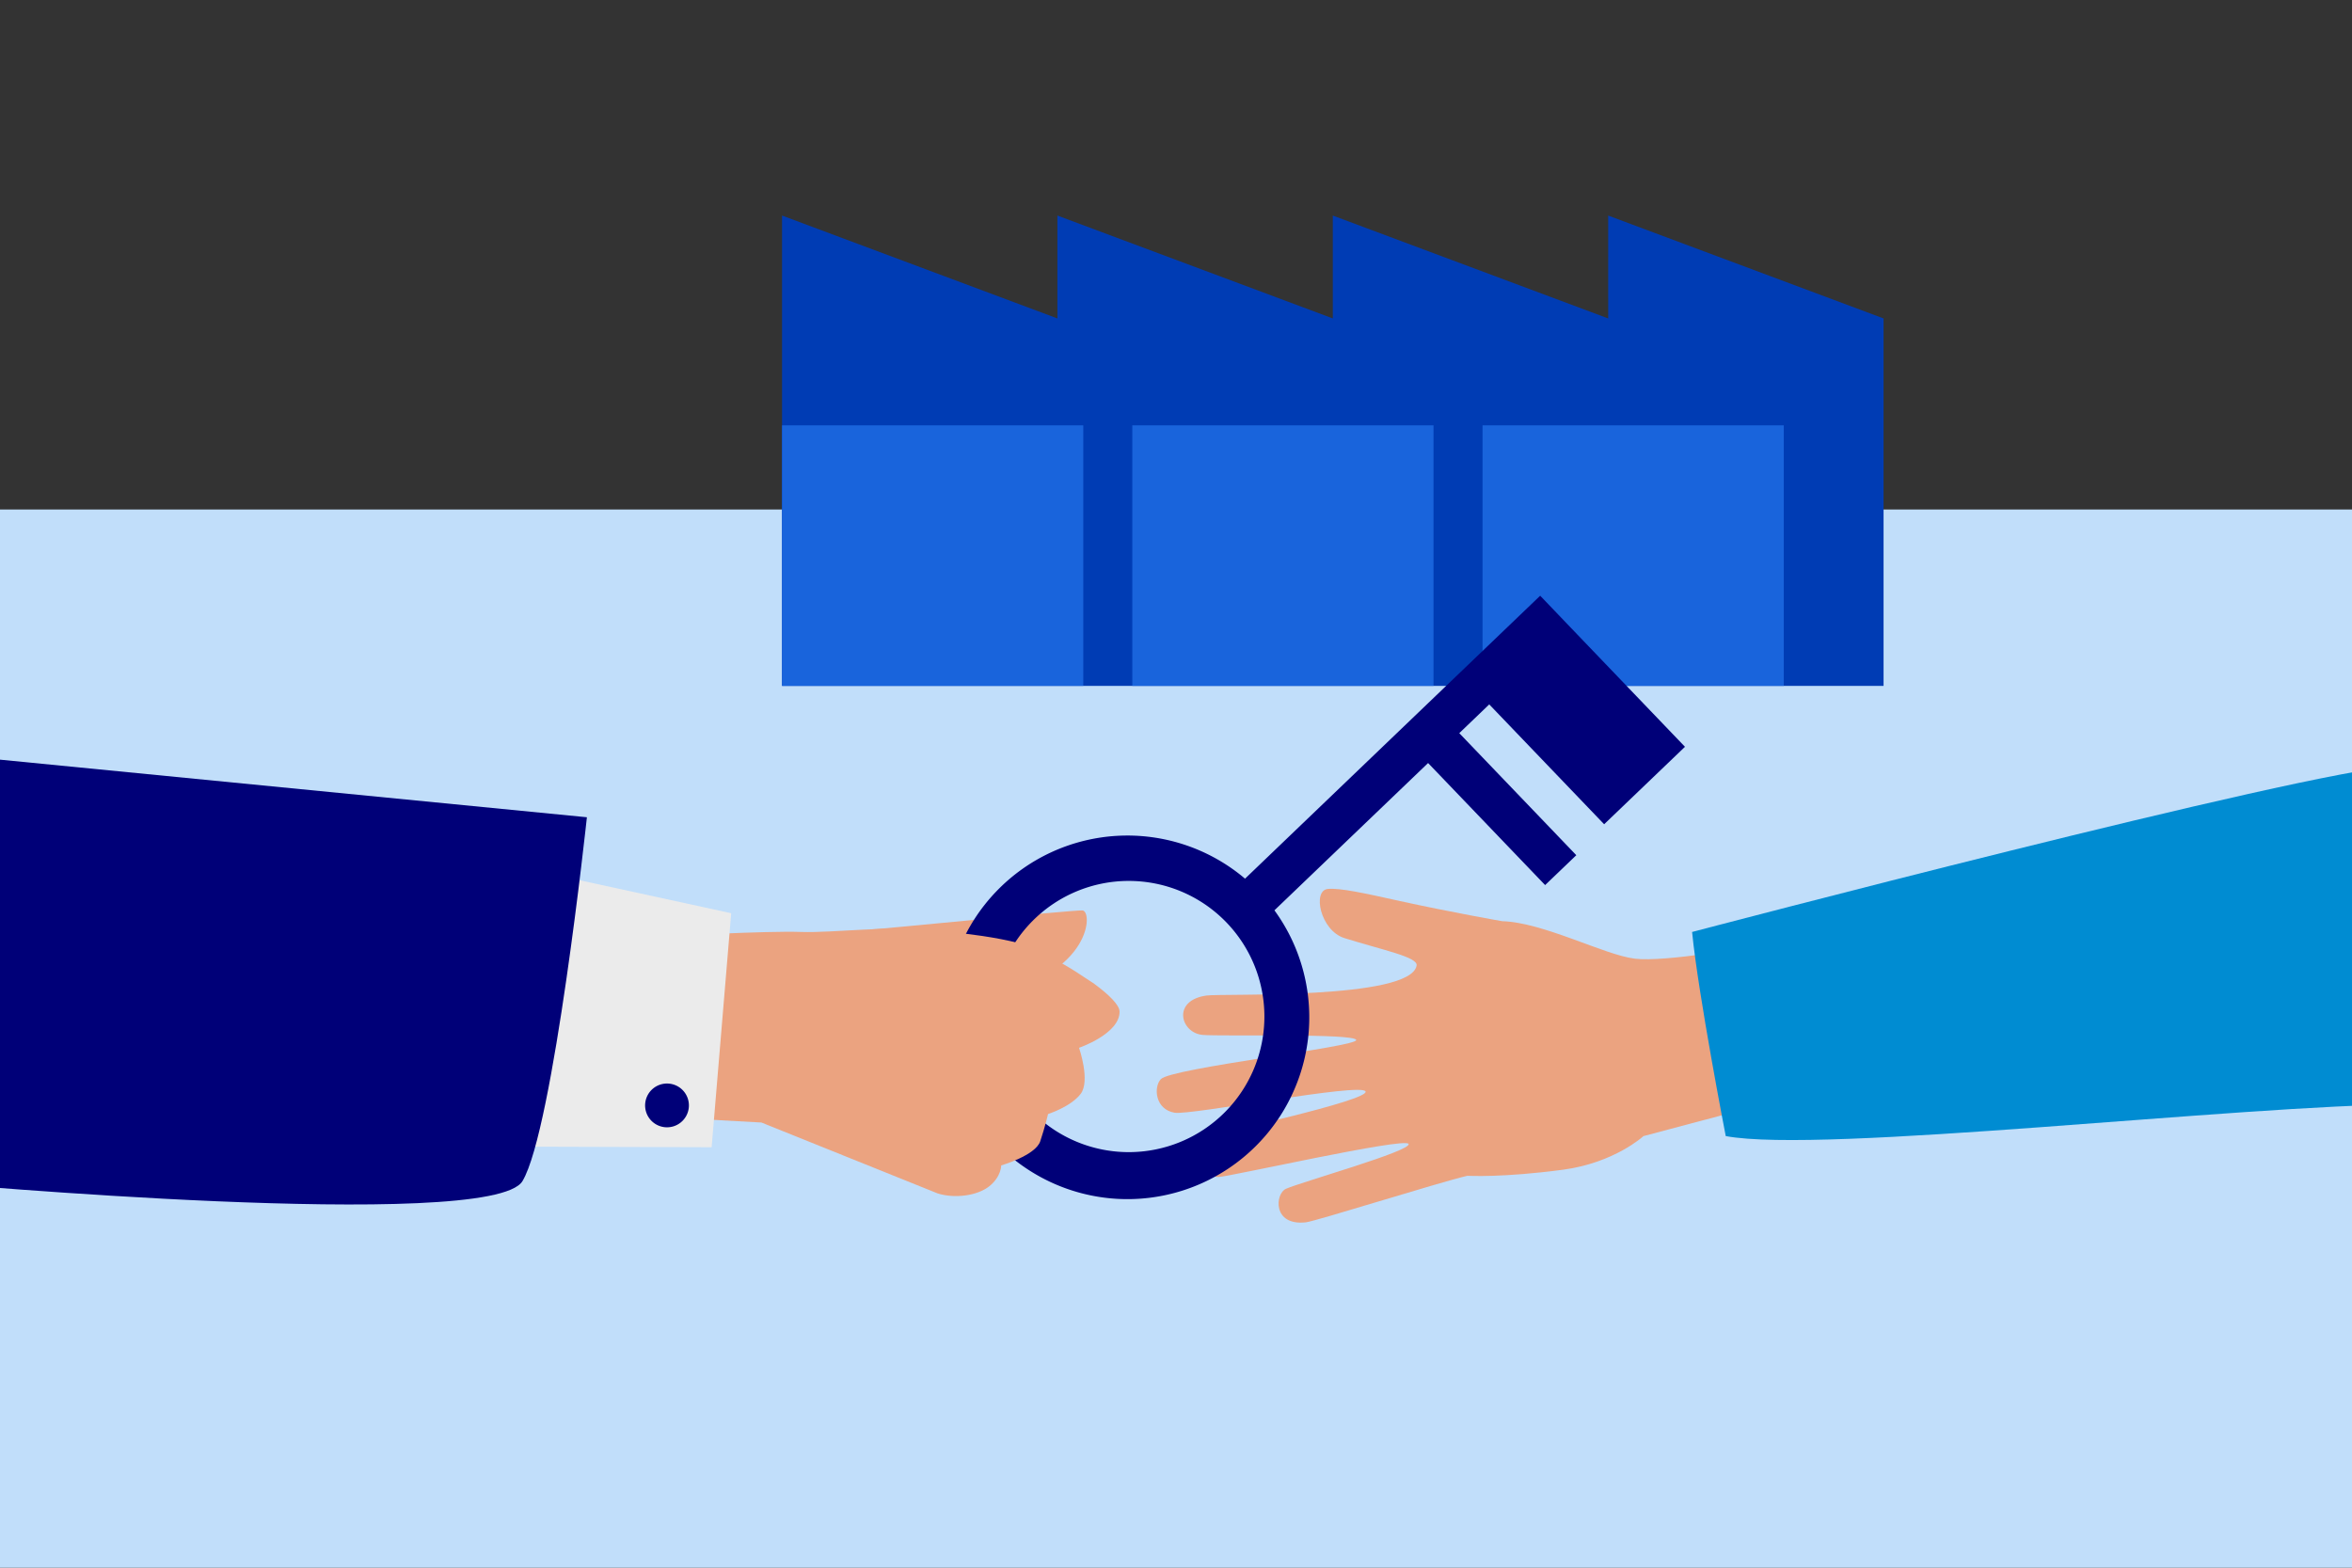 <svg xmlns="http://www.w3.org/2000/svg" width="1200" height="800" viewBox="0 0 1200 800">
  <rect x="0" y="0" width="1200" height="800" fill="#333333" stroke="none"/>
  <g id="Layer_6" data-name="Layer 6">
    <rect y="260" width="1200" height="540" fill="#c1defa"/>
    <path d="M443.84,474.31c1.83.24,103-9.94,108.39-9.71s4.82,31.82-44.65,42.78" fill="#eba380"/>
    <g>
      <polygon points="961 162.5 820.5 110 820.51 162.5 680 110 680 162.5 539.5 110 539.5 162.5 399 110 399 350 961 350 961 162.5" fill="#003cb4"/>
      <g>
        <rect x="399" y="217.06" width="153.69" height="132.94" fill="#1964dc"/>
        <rect x="577.7" y="217.06" width="153.69" height="132.94" fill="#1964dc"/>
        <rect x="756.4" y="217.06" width="153.69" height="132.94" fill="#1964dc"/>
      </g>
    </g>
    <g>
      <path d="M834,489.2c-15.3-1.82-46.82-18.62-67.68-19.11l.11,0s-26-4.52-52.57-10.37c-18-4-30.19-6.64-36.35-6.09-8.1.73-3.85,21.25,8.4,25.08,19.81,6.2,37.59,9.67,36.85,14-3,17.61-99,14.16-107.24,15.32-17.82,2.51-13.17,19.19-1.83,20.1,10.17.82,77.45-.93,78.26,2.57s-94.32,14.28-99.69,20c-3.75,4-3,15.4,7,17.13,8.26,1.4,95.21-15.46,97.45-10.88S619.58,578.82,617,579.52c-12,3.26-8.11,20.94,4.8,21.1,4.71,0,95.19-20.42,96.85-16.87s-54.41,19.32-62.54,22.9c-5.56,2.44-7,19,10.12,17.11,5.19-.56,66.92-20.09,82.38-23.74,1.28,0,17.95,1,48.9-3.11,26.24-3.52,41-17.15,41-17.15l48.93-13,7.34-83.91s-44.87,8.29-60.81,6.37" fill="#eba380"/>
      <path d="M1229,563.54c-86.11.37-299.31,25.39-348.52,16.21,0,0-14-72-17.17-104.16,0,0,312.53-82.21,360-84.73Z" fill="#008cd2"/>
    </g>
    <path d="M818.44,420.62l41.24-39.53-58.63-61.16h0L785.81,304,635.22,448.39a92.77,92.77,0,1,0,15,16.15l78.4-75.16,59.71,62.28,15.91-15.25-59.71-62.28,15.29-14.67ZM575.91,587.94a69.2,69.2,0,1,1,69.19-69.19A69.2,69.2,0,0,1,575.91,587.94Z" fill="#000078"/>
    <g>
      <path d="M558.36,502.08c-7-4.42-10.48-7.53-25.45-15.26-10.4-8.66-55.65-11.88-55.65-11.88l.12.07c-22.67-3-51.85,1.16-68.72.57-17.56-.62-68.52,2.2-68.52,2.2l-6.21,92.05,54.55,3L478.38,609c8.58,2.74,20.26,1.25,26.39-3.67s6.05-10.61,6.05-10.61,17.49-5.08,19.91-12.3,4-13.93,4-13.93,11.5-3.64,16.6-10.24-.8-23.56-.8-23.56,20.81-7.11,20.68-18.49c-.05-3.27-5.13-8.39-12.85-14.1" fill="#eba380"/>
      <g>
        <polygon points="251.97 585.1 363.08 585.44 373.06 466.02 262.58 441.98 251.97 585.1" fill="#ebebeb"/>
        <path d="M299.44,417.05s-17.07,159.23-32.86,185.66-300.38.77-300.38.77L-36.3,384.1Z" fill="#000078"/>
        <path d="M329.21,562.85A11.17,11.17,0,1,0,341.55,553a11.17,11.17,0,0,0-12.34,9.86" fill="#000078"/>
      </g>
    </g>
  </g>
</svg>
